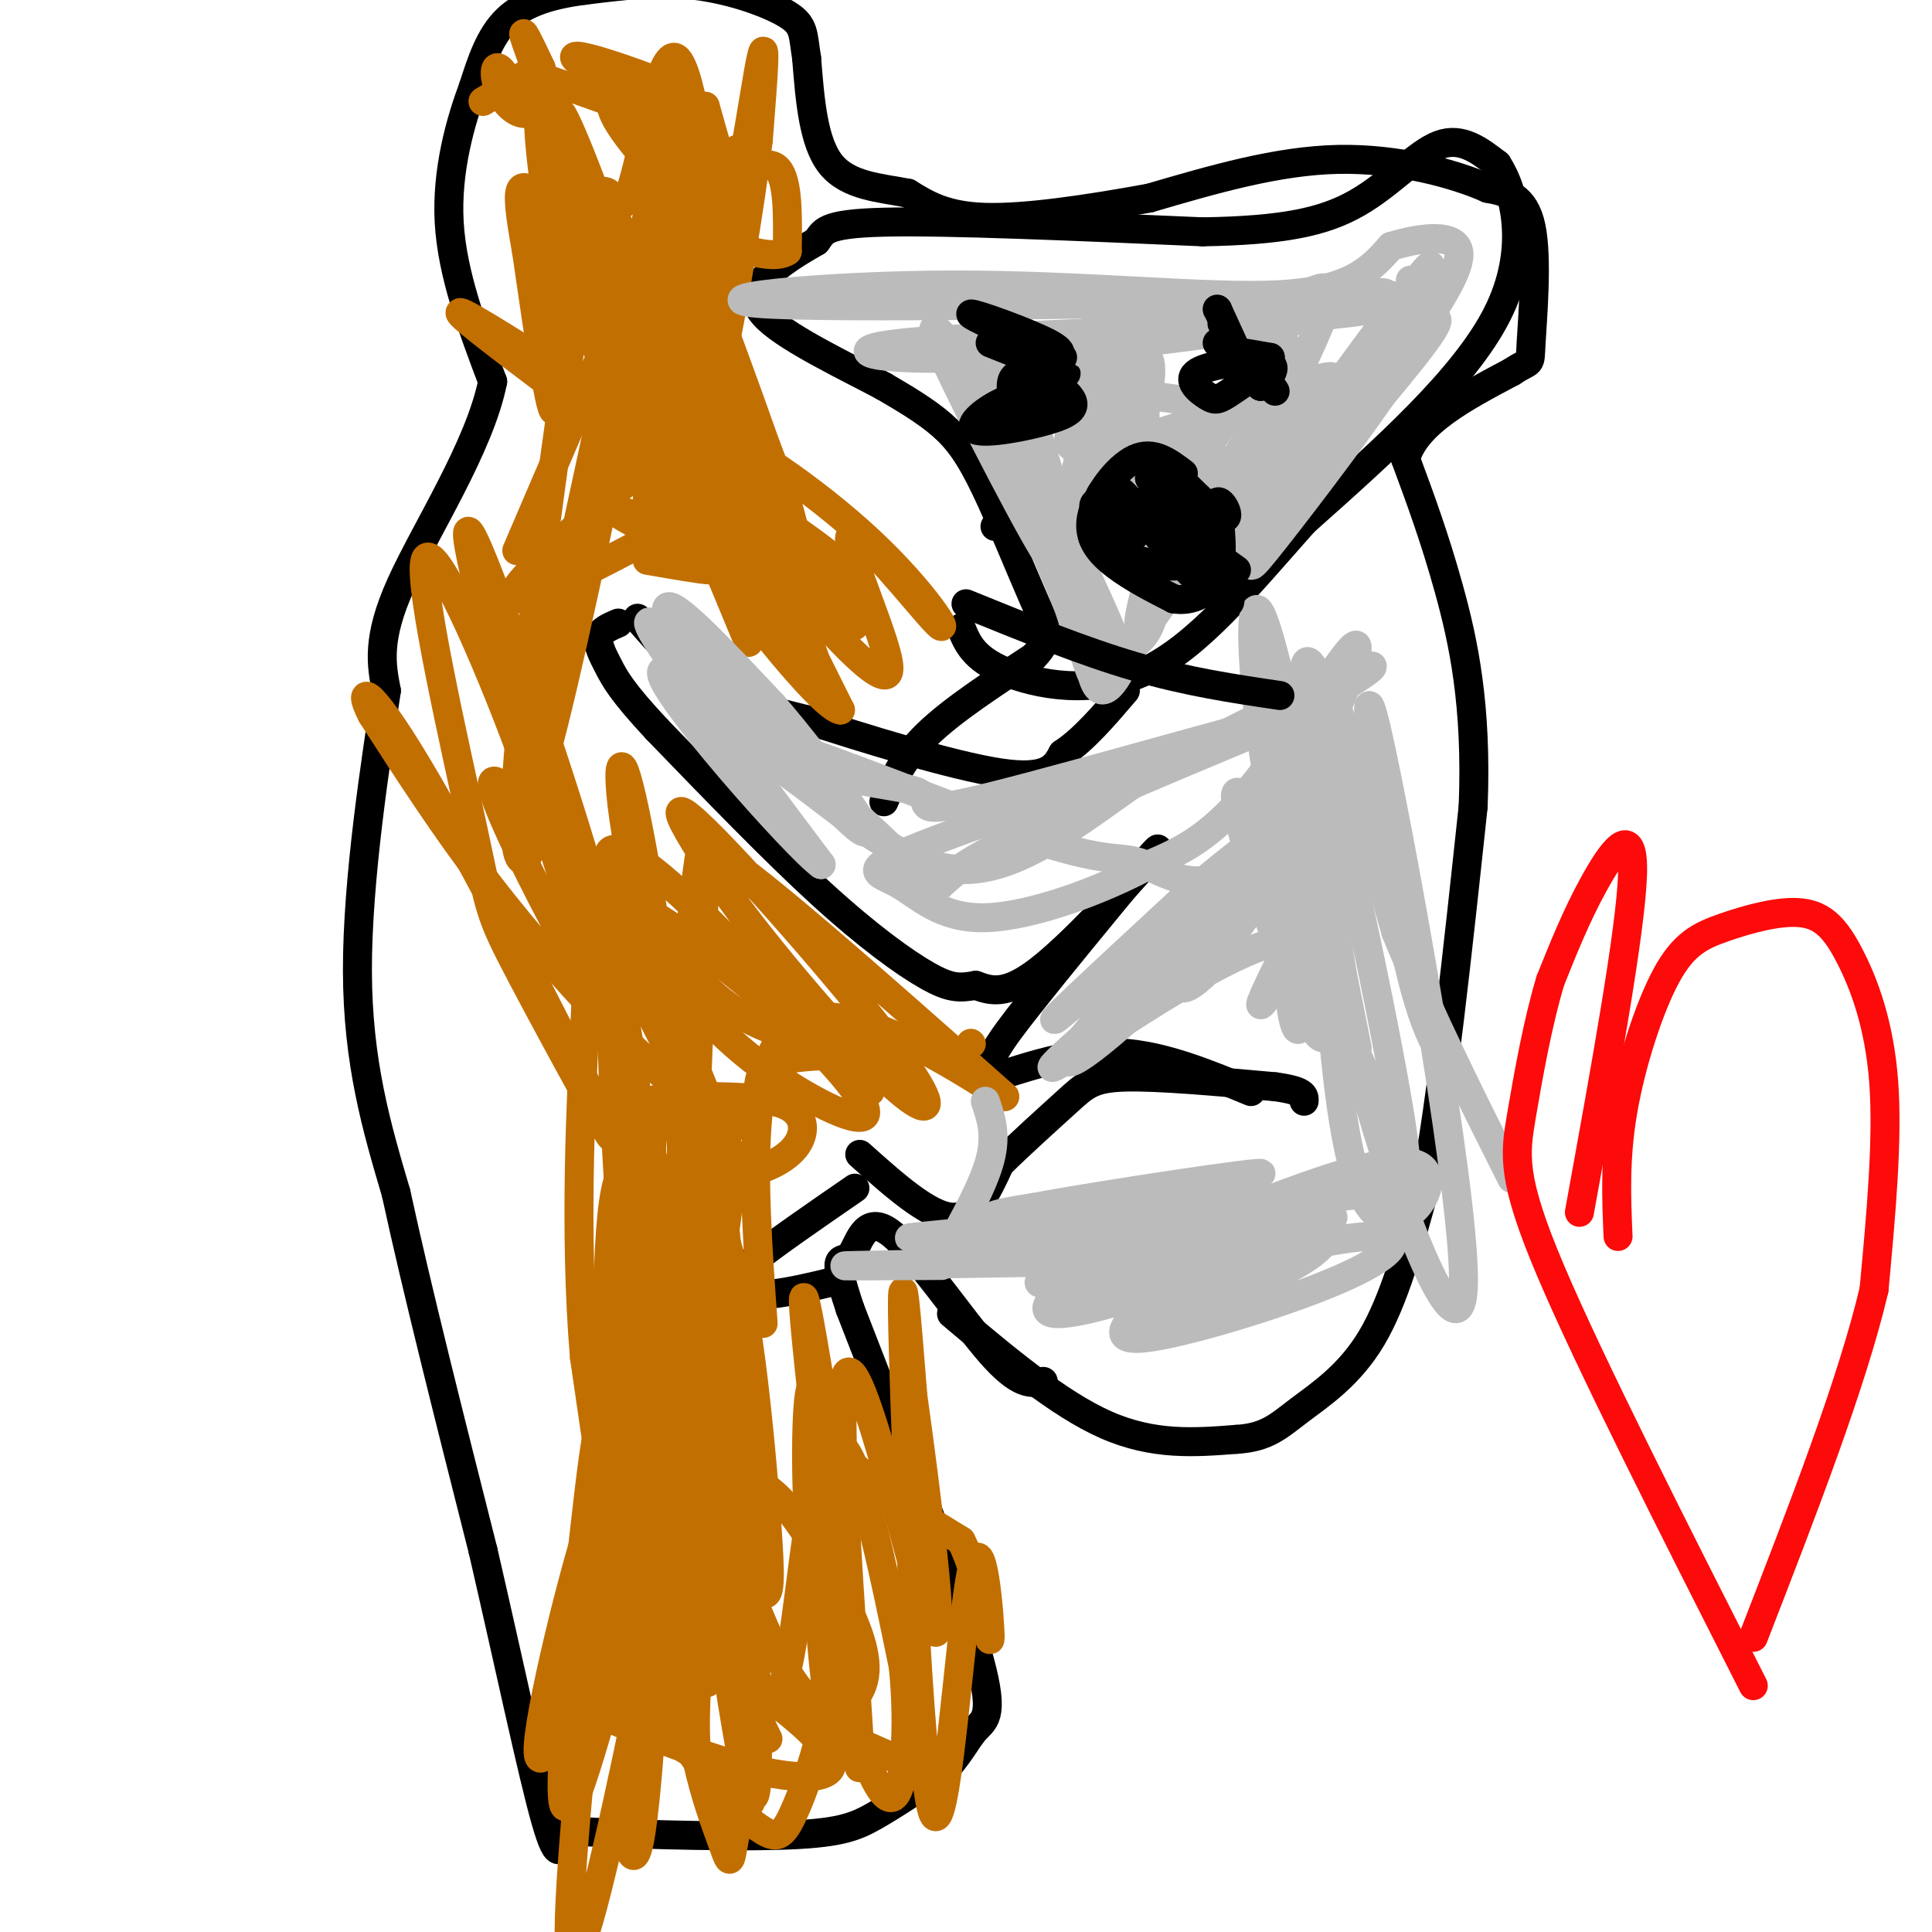 <svg viewBox='0 0 400 400' version='1.1' xmlns='http://www.w3.org/2000/svg' xmlns:xlink='http://www.w3.org/1999/xlink'><g fill='none' stroke='#000000' stroke-width='6' stroke-linecap='round' stroke-linejoin='round'><path d='M197,272c11.083,9.333 22.167,18.667 32,23c9.833,4.333 18.417,3.667 27,3'/><path d='M256,298c6.357,-0.369 8.750,-2.792 13,-6c4.250,-3.208 10.357,-7.202 15,-15c4.643,-7.798 7.821,-19.399 11,-31'/><path d='M295,246c3.500,-18.333 6.750,-48.667 10,-79'/><path d='M305,167c0.844,-21.089 -2.044,-34.311 -5,-45c-2.956,-10.689 -5.978,-18.844 -9,-27'/><path d='M291,95c2.167,-7.500 12.083,-12.750 22,-18'/><path d='M313,77c4.202,-2.810 3.708,-0.833 4,-6c0.292,-5.167 1.369,-17.476 0,-24c-1.369,-6.524 -5.185,-7.262 -9,-8'/><path d='M308,39c-6.556,-2.933 -18.444,-6.267 -31,-6c-12.556,0.267 -25.778,4.133 -39,8'/><path d='M238,41c-12.911,2.356 -25.689,4.244 -34,4c-8.311,-0.244 -12.156,-2.622 -16,-5'/><path d='M188,40c-5.822,-1.133 -12.378,-1.467 -16,-6c-3.622,-4.533 -4.311,-13.267 -5,-22'/><path d='M167,12c-0.821,-5.071 -0.375,-6.750 -4,-9c-3.625,-2.250 -11.321,-5.071 -19,-6c-7.679,-0.929 -15.339,0.036 -23,1'/><path d='M121,-2c-6.822,0.867 -12.378,2.533 -16,6c-3.622,3.467 -5.311,8.733 -7,14'/><path d='M98,18c-2.600,6.933 -5.600,17.267 -5,28c0.600,10.733 4.800,21.867 9,33'/><path d='M102,79c-2.689,13.489 -13.911,30.711 -19,42c-5.089,11.289 -4.044,16.644 -3,22'/><path d='M80,143c-2.156,14.267 -6.044,38.933 -6,58c0.044,19.067 4.022,32.533 8,46'/><path d='M82,247c4.333,20.000 11.167,47.000 18,74'/><path d='M100,321c5.511,23.867 10.289,46.533 13,56c2.711,9.467 3.356,5.733 4,2'/><path d='M117,379c9.548,0.667 31.417,1.333 44,1c12.583,-0.333 15.881,-1.667 20,-4c4.119,-2.333 9.060,-5.667 14,-9'/><path d='M195,367c3.440,-3.250 5.042,-6.875 7,-9c1.958,-2.125 4.274,-2.750 0,-17c-4.274,-14.250 -15.137,-42.125 -26,-70'/><path d='M176,271c-4.207,-12.638 -1.726,-9.233 0,-11c1.726,-1.767 2.695,-8.707 8,-5c5.305,3.707 14.944,18.059 21,25c6.056,6.941 8.528,6.470 11,6'/><path d='M174,265c-6.267,1.511 -12.533,3.022 -16,3c-3.467,-0.022 -4.133,-1.578 -4,-3c0.133,-1.422 1.067,-2.711 2,-4'/><path d='M156,261c3.833,-3.167 12.417,-9.083 21,-15'/><path d='M178,239c7.083,6.333 14.167,12.667 19,13c4.833,0.333 7.417,-5.333 10,-11'/><path d='M207,241c4.369,-4.321 10.292,-9.625 14,-13c3.708,-3.375 5.202,-4.821 12,-5c6.798,-0.179 18.899,0.911 31,2'/><path d='M264,225c6.167,0.833 6.083,1.917 6,3'/><path d='M259,226c-9.083,-3.750 -18.167,-7.500 -27,-8c-8.833,-0.500 -17.417,2.250 -26,5'/><path d='M206,223c-3.467,-1.356 0.867,-7.244 7,-15c6.133,-7.756 14.067,-17.378 22,-27'/><path d='M235,181c5.012,-5.905 6.542,-7.167 2,-2c-4.542,5.167 -15.155,16.762 -22,22c-6.845,5.238 -9.923,4.119 -13,3'/><path d='M202,204c-3.369,0.619 -5.292,0.667 -10,-2c-4.708,-2.667 -12.202,-8.048 -22,-17c-9.798,-8.952 -21.899,-21.476 -34,-34'/><path d='M136,151c-7.357,-7.881 -8.750,-10.583 -10,-13c-1.250,-2.417 -2.357,-4.548 -2,-6c0.357,-1.452 2.179,-2.226 4,-3'/><path d='M132,128c4.583,5.250 9.167,10.500 15,14c5.833,3.500 12.917,5.250 20,7'/><path d='M167,149c11.422,3.711 29.978,9.489 40,11c10.022,1.511 11.511,-1.244 13,-4'/><path d='M220,156c4.333,-2.833 8.667,-7.917 13,-13'/><path d='M183,166c1.917,-4.500 3.833,-9.000 9,-14c5.167,-5.000 13.583,-10.500 22,-16'/><path d='M214,136c3.904,-3.981 2.665,-5.933 0,-12c-2.665,-6.067 -6.756,-16.249 -10,-23c-3.244,-6.751 -5.641,-10.072 -9,-13c-3.359,-2.928 -7.679,-5.464 -12,-8'/><path d='M183,80c-7.238,-3.881 -19.333,-9.583 -24,-14c-4.667,-4.417 -1.905,-7.548 1,-10c2.905,-2.452 5.952,-4.226 9,-6'/><path d='M169,50c1.578,-1.911 1.022,-3.689 14,-4c12.978,-0.311 39.489,0.844 66,2'/><path d='M249,48c16.583,-0.286 25.042,-2.000 32,-6c6.958,-4.000 12.417,-10.286 17,-12c4.583,-1.714 8.292,1.143 12,4'/><path d='M310,34c3.644,5.600 6.756,17.600 0,31c-6.756,13.400 -23.378,28.200 -40,43'/><path d='M270,108c-12.036,13.560 -22.125,25.958 -33,31c-10.875,5.042 -22.536,2.726 -29,0c-6.464,-2.726 -7.732,-5.863 -9,-9'/><path d='M206,109c0.000,0.000 45.000,2.000 45,2'/><path d='M262,82c0.000,0.000 0.100,0.100 0.1,0.1'/><path d='M202,79c0.000,0.000 0.100,0.100 0.1,0.1'/></g>
<g fill='none' stroke='#C26F01' stroke-width='6' stroke-linecap='round' stroke-linejoin='round'><path d='M159,360c-4.349,-8.810 -8.698,-17.619 -13,-32c-4.302,-14.381 -8.557,-34.333 -11,-55c-2.443,-20.667 -3.073,-42.051 0,-45c3.073,-2.949 9.848,12.535 14,25c4.152,12.465 5.682,21.912 7,33c1.318,11.088 2.426,23.817 3,33c0.574,9.183 0.616,14.818 -3,8c-3.616,-6.818 -10.890,-26.091 -15,-40c-4.110,-13.909 -5.055,-22.455 -6,-31'/><path d='M135,256c-1.750,-13.015 -3.124,-30.054 -1,-7c2.124,23.054 7.746,86.199 8,105c0.254,18.801 -4.860,-6.744 -9,-47c-4.140,-40.256 -7.307,-95.223 -6,-102c1.307,-6.777 7.088,34.635 10,64c2.912,29.365 2.956,46.682 3,64'/><path d='M140,333c0.570,15.239 0.495,21.336 -2,19c-2.495,-2.336 -7.412,-13.104 -10,-35c-2.588,-21.896 -2.848,-54.921 -1,-68c1.848,-13.079 5.805,-6.214 8,22c2.195,28.214 2.627,77.775 0,83c-2.627,5.225 -8.314,-33.888 -14,-73'/><path d='M121,281c-2.185,-25.816 -0.648,-53.857 0,-67c0.648,-13.143 0.408,-11.389 1,-11c0.592,0.389 2.017,-0.587 4,-1c1.983,-0.413 4.526,-0.265 9,6c4.474,6.265 10.880,18.645 14,38c3.120,19.355 2.955,45.683 1,67c-1.955,21.317 -5.699,37.621 -8,41c-2.301,3.379 -3.158,-6.167 -4,-14c-0.842,-7.833 -1.669,-13.952 0,-28c1.669,-14.048 5.835,-36.024 10,-58'/><path d='M148,254c3.085,-13.580 5.796,-18.531 -2,26c-7.796,44.531 -26.100,138.544 -28,124c-1.900,-14.544 12.604,-137.647 18,-156c5.396,-18.353 1.685,68.042 -1,107c-2.685,38.958 -4.342,30.479 -6,22'/><path d='M129,377c3.716,-28.220 16.007,-109.769 14,-109c-2.007,0.769 -18.311,83.855 -24,102c-5.689,18.145 -0.762,-28.652 2,-53c2.762,-24.348 3.359,-26.248 6,-24c2.641,2.248 7.326,8.642 8,17c0.674,8.358 -2.663,18.679 -6,29'/><path d='M129,339c-4.490,17.105 -12.716,45.369 -10,29c2.716,-16.369 16.374,-77.370 22,-98c5.626,-20.630 3.221,-0.887 2,10c-1.221,10.887 -1.258,12.920 -8,31c-6.742,18.080 -20.189,52.207 -23,53c-2.811,0.793 5.012,-31.748 9,-45c3.988,-13.252 4.139,-7.215 5,-3c0.861,4.215 2.430,6.607 4,9'/><path d='M130,325c0.359,10.797 -0.745,33.288 0,22c0.745,-11.288 3.337,-56.355 7,-63c3.663,-6.645 8.396,25.134 13,45c4.604,19.866 9.079,27.820 12,20c2.921,-7.820 4.286,-31.413 7,-41c2.714,-9.587 6.775,-5.168 12,-1c5.225,4.168 11.612,8.084 18,12'/><path d='M199,319c4.284,8.390 5.993,23.364 6,20c0.007,-3.364 -1.689,-25.067 -4,-13c-2.311,12.067 -5.238,57.903 -8,49c-2.762,-8.903 -5.361,-72.544 -6,-96c-0.639,-23.456 0.680,-6.728 2,10'/><path d='M189,289c2.408,17.285 7.427,55.496 4,48c-3.427,-7.496 -15.300,-60.700 -18,-52c-2.700,8.700 3.773,79.304 3,81c-0.773,1.696 -8.792,-65.515 -11,-88c-2.208,-22.485 1.396,-0.242 5,22'/><path d='M172,300c2.159,16.369 5.055,46.293 4,53c-1.055,6.707 -6.063,-9.803 -8,-30c-1.937,-20.197 -0.804,-44.079 1,-33c1.804,11.079 4.279,57.121 4,67c-0.279,9.879 -3.312,-16.403 -4,-33c-0.688,-16.597 0.969,-23.507 3,-25c2.031,-1.493 4.438,2.431 7,11c2.562,8.569 5.281,21.785 8,35'/><path d='M187,345c1.261,12.227 0.413,25.296 -2,27c-2.413,1.704 -6.392,-7.957 -10,-21c-3.608,-13.043 -6.844,-29.468 -7,-34c-0.156,-4.532 2.768,2.829 4,11c1.232,8.171 0.772,17.152 -1,26c-1.772,8.848 -4.855,17.562 -7,22c-2.145,4.438 -3.353,4.601 -6,3c-2.647,-1.601 -6.734,-4.965 -12,-12c-5.266,-7.035 -11.710,-17.741 -16,-27c-4.290,-9.259 -6.424,-17.070 -2,-17c4.424,0.070 15.407,8.020 21,15c5.593,6.980 5.797,12.990 6,19'/><path d='M155,357c0.281,8.039 -2.016,18.638 -3,24c-0.984,5.362 -0.656,5.488 -3,-1c-2.344,-6.488 -7.360,-19.591 -8,-45c-0.640,-25.409 3.096,-63.123 6,-73c2.904,-9.877 4.974,8.085 7,38c2.026,29.915 4.007,71.785 2,72c-2.007,0.215 -8.002,-41.224 -11,-71c-2.998,-29.776 -2.999,-47.888 -3,-66'/><path d='M142,235c1.013,-5.938 5.047,12.215 7,27c1.953,14.785 1.826,26.200 1,45c-0.826,18.800 -2.352,44.985 -4,41c-1.648,-3.985 -3.417,-38.140 -3,-77c0.417,-38.860 3.019,-82.426 3,-94c-0.019,-11.574 -2.659,8.846 -4,27c-1.341,18.154 -1.383,34.044 0,52c1.383,17.956 4.192,37.978 7,58'/><path d='M149,314c-0.285,-7.368 -4.498,-54.789 -9,-91c-4.502,-36.211 -9.295,-61.211 -11,-64c-1.705,-2.789 -0.323,16.634 7,40c7.323,23.366 20.587,50.675 18,47c-2.587,-3.675 -21.025,-38.336 -32,-62c-10.975,-23.664 -14.488,-36.332 -18,-49'/><path d='M104,135c3.427,10.617 20.996,61.660 25,76c4.004,14.340 -5.556,-8.022 -15,-37c-9.444,-28.978 -18.774,-64.571 -17,-64c1.774,0.571 14.650,37.306 22,61c7.350,23.694 9.175,34.347 11,45'/><path d='M130,216c-6.032,-6.651 -26.612,-45.779 -28,-53c-1.388,-7.221 16.415,17.466 27,34c10.585,16.534 13.951,24.916 13,27c-0.951,2.084 -6.217,-2.131 -14,-10c-7.783,-7.869 -18.081,-19.391 -27,-31c-8.919,-11.609 -16.460,-23.304 -24,-35'/><path d='M77,148c-3.506,-6.790 -0.272,-6.264 12,15c12.272,21.264 33.581,63.267 37,71c3.419,7.733 -11.054,-18.804 -18,-32c-6.946,-13.196 -6.367,-13.053 -10,-30c-3.633,-16.947 -11.478,-50.986 -10,-56c1.478,-5.014 12.279,18.996 20,40c7.721,21.004 12.360,39.002 17,57'/><path d='M125,213c0.428,2.919 -7.001,-18.285 -10,-43c-2.999,-24.715 -1.569,-52.943 -1,-54c0.569,-1.057 0.276,25.057 -1,41c-1.276,15.943 -3.536,21.715 -5,21c-1.464,-0.715 -2.133,-7.919 0,-29c2.133,-21.081 7.066,-56.041 12,-91'/><path d='M120,58c3.232,-17.931 5.311,-17.258 7,-14c1.689,3.258 2.986,9.099 4,13c1.014,3.901 1.744,5.860 -2,26c-3.744,20.140 -11.962,58.460 -16,73c-4.038,14.540 -3.895,5.299 2,-25c5.895,-30.299 17.541,-81.657 22,-98c4.459,-16.343 1.729,2.328 -1,21'/><path d='M136,54c-0.707,19.089 -1.973,56.313 -2,48c-0.027,-8.313 1.185,-62.161 2,-68c0.815,-5.839 1.233,36.332 0,48c-1.233,11.668 -4.116,-7.166 -7,-26'/><path d='M129,56c-5.176,-15.068 -14.616,-39.736 -13,-31c1.616,8.736 14.289,50.878 17,63c2.711,12.122 -4.539,-5.775 -9,-22c-4.461,-16.225 -6.132,-30.779 -6,-33c0.132,-2.221 2.066,7.889 4,18'/><path d='M122,51c2.413,9.406 6.445,23.921 5,25c-1.445,1.079 -8.367,-11.278 -12,-26c-3.633,-14.722 -3.978,-31.810 -3,-22c0.978,9.810 3.279,46.517 3,55c-0.279,8.483 -3.140,-11.259 -6,-31'/><path d='M109,52c-1.416,-7.906 -1.957,-12.171 -1,-13c0.957,-0.829 3.411,1.777 5,1c1.589,-0.777 2.311,-4.936 3,-6c0.689,-1.064 1.344,0.968 2,3'/><path d='M118,37c4.794,11.344 15.780,38.206 19,40c3.220,1.794 -1.325,-21.478 -2,-31c-0.675,-9.522 2.522,-5.292 4,5c1.478,10.292 1.239,26.646 1,43'/><path d='M140,94c-0.500,0.333 -2.250,-20.333 -4,-41'/><path d='M155,133c0.000,0.000 -17.000,-41.000 -17,-41'/><path d='M138,92c2.904,4.282 18.665,35.488 19,32c0.335,-3.488 -14.756,-41.670 -13,-44c1.756,-2.330 20.359,31.191 24,39c3.641,7.809 -7.679,-10.096 -19,-28'/><path d='M149,91c2.885,-1.038 19.596,10.367 31,21c11.404,10.633 17.501,20.496 14,17c-3.501,-3.496 -16.598,-20.349 -18,-18c-1.402,2.349 8.892,23.902 8,28c-0.892,4.098 -12.969,-9.258 -21,-19c-8.031,-9.742 -12.015,-15.871 -16,-22'/><path d='M147,98c-2.064,-3.915 0.775,-2.703 8,10c7.225,12.703 18.837,36.898 12,29c-6.837,-7.898 -32.121,-47.890 -33,-50c-0.879,-2.110 22.648,33.663 28,44c5.352,10.337 -7.471,-4.761 -16,-19c-8.529,-14.239 -12.765,-27.620 -17,-41'/><path d='M129,71c-1.167,-5.401 4.417,1.597 9,8c4.583,6.403 8.165,12.212 12,21c3.835,8.788 7.923,20.554 7,22c-0.923,1.446 -6.858,-7.427 -11,-19c-4.142,-11.573 -6.492,-25.844 -9,-42c-2.508,-16.156 -5.175,-34.196 1,-22c6.175,12.196 21.193,54.627 26,69c4.807,14.373 -0.596,0.686 -6,-13'/><path d='M158,95c-8.864,-20.933 -28.026,-66.766 -24,-59c4.026,7.766 31.238,69.129 30,73c-1.238,3.871 -30.925,-49.751 -34,-53c-3.075,-3.249 20.463,43.876 44,91'/><path d='M174,147c-5.352,-0.534 -40.734,-47.370 -39,-53c1.734,-5.630 40.582,29.946 42,35c1.418,5.054 -34.595,-20.413 -41,-26c-6.405,-5.587 16.797,8.707 40,23'/><path d='M176,126c-10.418,-8.203 -56.463,-40.209 -55,-40c1.463,0.209 50.433,32.633 54,39c3.567,6.367 -38.271,-13.324 -46,-18c-7.729,-4.676 18.649,5.664 25,6c6.351,0.336 -7.324,-9.332 -21,-19'/><path d='M133,94c-16.462,-12.683 -47.118,-34.890 -35,-28c12.118,6.890 67.011,42.878 75,50c7.989,7.122 -30.926,-14.621 -38,-18c-7.074,-3.379 17.693,11.606 27,18c9.307,6.394 3.153,4.197 -3,2'/><path d='M159,118c-7.000,-0.356 -23.000,-2.244 -26,-5c-3.000,-2.756 7.000,-6.378 17,-10'/><path d='M150,103c-8.422,4.622 -37.978,21.178 -43,21c-5.022,-0.178 14.489,-17.089 34,-34'/><path d='M107,114c14.951,-34.893 29.901,-69.786 35,-77c5.099,-7.214 0.346,13.252 0,18c-0.346,4.748 3.715,-6.222 8,-13c4.285,-6.778 8.796,-9.365 11,-7c2.204,2.365 2.102,9.683 2,17'/><path d='M163,52c-3.154,2.177 -12.038,-0.879 -19,-5c-6.962,-4.121 -12.001,-9.306 -9,-11c3.001,-1.694 14.041,0.103 17,3c2.959,2.897 -2.165,6.895 -5,8c-2.835,1.105 -3.381,-0.684 -3,-1c0.381,-0.316 1.691,0.842 3,2'/><path d='M147,48c-0.644,-9.399 -3.753,-33.897 -7,-36c-3.247,-2.103 -6.633,18.188 -9,26c-2.367,7.812 -3.717,3.146 -5,2c-1.283,-1.146 -2.499,1.230 -6,-5c-3.501,-6.230 -9.286,-21.066 -11,-26c-1.714,-4.934 0.643,0.033 3,5'/><path d='M112,14c0.343,2.876 -0.300,7.565 -2,9c-1.700,1.435 -4.458,-0.383 -6,-3c-1.542,-2.617 -1.869,-6.033 -1,-6c0.869,0.033 2.935,3.517 5,7'/><path d='M143,-5c0.000,0.000 0.100,0.100 0.1,0.1'/><path d='M100,21c3.289,-1.978 6.578,-3.956 8,-5c1.422,-1.044 0.978,-1.156 7,1c6.022,2.156 18.511,6.578 31,11'/><path d='M146,28c-2.923,-2.400 -25.732,-13.901 -27,-16c-1.268,-2.099 19.005,5.204 22,7c2.995,1.796 -11.287,-1.915 -14,1c-2.713,2.915 6.144,12.458 15,22'/><path d='M142,42c-0.464,-4.632 -9.124,-27.211 -10,-21c-0.876,6.211 6.033,41.211 12,41c5.967,-0.211 10.990,-35.632 13,-47c2.010,-11.368 1.005,1.316 0,14'/><path d='M157,29c-1.612,12.828 -5.642,37.897 -8,47c-2.358,9.103 -3.043,2.240 -2,-10c1.043,-12.240 3.816,-29.858 5,-34c1.184,-4.142 0.780,5.193 1,11c0.220,5.807 1.063,8.088 0,4c-1.063,-4.088 -4.031,-14.544 -7,-25'/><path d='M146,22c-2.167,8.000 -4.083,40.500 -6,73'/><path d='M177,122c0.133,-1.422 0.267,-2.844 -7,-4c-7.267,-1.156 -21.933,-2.044 -27,-2c-5.067,0.044 -0.533,1.022 4,2'/><path d='M147,118c-1.500,0.000 -7.250,-1.000 -13,-2'/><path d='M146,227c6.727,0.116 13.455,0.232 17,2c3.545,1.768 3.909,5.186 2,8c-1.909,2.814 -6.089,5.022 -11,6c-4.911,0.978 -10.553,0.725 -14,0c-3.447,-0.725 -4.699,-1.921 -5,-4c-0.301,-2.079 0.350,-5.039 1,-8'/><path d='M136,231c1.403,-2.325 4.410,-4.138 8,-3c3.590,1.138 7.764,5.228 10,5c2.236,-0.228 2.533,-4.774 3,-8c0.467,-3.226 1.105,-5.133 8,-6c6.895,-0.867 20.049,-0.695 19,-1c-1.049,-0.305 -16.300,-1.087 -27,-6c-10.700,-4.913 -16.850,-13.956 -23,-23'/><path d='M134,189c1.486,-0.169 16.702,10.908 28,21c11.298,10.092 18.678,19.198 17,21c-1.678,1.802 -12.413,-3.701 -21,-10c-8.587,-6.299 -15.025,-13.395 -21,-22c-5.975,-8.605 -11.488,-18.719 -11,-22c0.488,-3.281 6.978,0.270 19,12c12.022,11.730 29.578,31.637 34,36c4.422,4.363 -4.289,-6.819 -13,-18'/><path d='M166,207c-9.651,-13.661 -27.279,-38.814 -25,-39c2.279,-0.186 24.464,24.594 37,40c12.536,15.406 15.422,21.439 13,21c-2.422,-0.439 -10.152,-7.349 -22,-21c-11.848,-13.651 -27.814,-34.043 -22,-32c5.814,2.043 33.407,26.522 61,51'/><path d='M208,227c0.778,1.578 -27.778,-19.978 -41,-16c-13.222,3.978 -11.111,33.489 -9,63'/><path d='M201,216c0.000,0.000 0.100,0.100 0.1,0.1'/><path d='M192,367c-21.143,-9.300 -42.287,-18.600 -50,-23c-7.713,-4.400 -1.996,-3.901 7,1c8.996,4.901 21.273,14.203 23,19c1.727,4.797 -7.094,5.090 -21,1c-13.906,-4.090 -32.898,-12.563 -35,-14c-2.102,-1.437 12.685,4.161 22,9c9.315,4.839 13.157,8.920 17,13'/><path d='M155,373c1.635,1.139 -2.778,-2.513 -6,-4c-3.222,-1.487 -5.254,-0.810 -5,-14c0.254,-13.190 2.794,-40.248 4,-51c1.206,-10.752 1.077,-5.198 3,-2c1.923,3.198 5.898,4.041 10,8c4.102,3.959 8.330,11.034 12,18c3.670,6.966 6.782,13.822 6,19c-0.782,5.178 -5.457,8.676 -10,6c-4.543,-2.676 -8.954,-11.528 -12,-19c-3.046,-7.472 -4.727,-13.563 -5,-17c-0.273,-3.437 0.864,-4.218 2,-5'/></g>
<g fill='none' stroke='#BBBBBB' stroke-width='6' stroke-linecap='round' stroke-linejoin='round'><path d='M277,145c-2.911,32.786 -5.821,65.571 -8,68c-2.179,2.429 -3.625,-25.500 -5,-43c-1.375,-17.500 -2.679,-24.571 0,-15c2.679,9.571 9.339,35.786 16,62'/><path d='M280,217c4.118,12.884 6.413,14.093 3,6c-3.413,-8.093 -12.534,-25.486 -18,-49c-5.466,-23.514 -7.276,-53.147 -4,-47c3.276,6.147 11.638,48.073 20,90'/><path d='M259,167c-2.607,-3.440 -5.214,-6.881 -1,8c4.214,14.881 15.250,48.083 17,38c1.750,-10.083 -5.786,-63.452 -5,-74c0.786,-10.548 9.893,21.726 19,54'/><path d='M289,193c7.167,17.500 15.583,34.250 24,51'/><path d='M301,222c-3.383,-4.351 -6.766,-8.702 -11,-30c-4.234,-21.298 -9.321,-59.544 -5,-41c4.321,18.544 18.048,93.877 18,114c-0.048,20.123 -13.871,-14.965 -21,-42c-7.129,-27.035 -7.565,-46.018 -8,-65'/><path d='M274,158c2.517,6.037 12.809,53.628 16,74c3.191,20.372 -0.718,13.523 -14,16c-13.282,2.477 -35.938,14.279 -42,17c-6.062,2.721 4.469,-3.640 15,-10'/><path d='M249,255c7.851,-2.221 19.979,-2.773 24,-1c4.021,1.773 -0.063,5.872 -9,10c-8.937,4.128 -22.725,8.284 -26,8c-3.275,-0.284 3.963,-5.007 15,-9c11.037,-3.993 25.872,-7.255 32,-7c6.128,0.255 3.550,4.027 -8,9c-11.550,4.973 -32.071,11.147 -40,12c-7.929,0.853 -3.265,-3.613 0,-7c3.265,-3.387 5.133,-5.693 7,-8'/><path d='M244,262c10.137,-4.297 31.978,-11.040 32,-10c0.022,1.040 -21.777,9.864 -37,15c-15.223,5.136 -23.871,6.583 -22,3c1.871,-3.583 14.262,-12.195 22,-16c7.738,-3.805 10.822,-2.804 15,-2c4.178,0.804 9.450,1.411 9,3c-0.450,1.589 -6.621,4.158 -19,4c-12.379,-0.158 -30.965,-3.045 -37,-5c-6.035,-1.955 0.483,-2.977 7,-4'/><path d='M214,250c14.951,-2.802 48.827,-7.807 47,-7c-1.827,0.807 -39.357,7.426 -44,9c-4.643,1.574 23.601,-1.898 37,-3c13.399,-1.102 11.954,0.165 -4,2c-15.954,1.835 -46.415,4.239 -57,5c-10.585,0.761 -1.292,-0.119 8,-1'/><path d='M201,255c12.510,-1.069 39.786,-3.242 48,-2c8.214,1.242 -2.633,5.900 -14,9c-11.367,3.100 -23.253,4.642 -19,3c4.253,-1.642 24.644,-6.469 25,-8c0.356,-1.531 -19.322,0.235 -39,2'/><path d='M202,259c4.113,1.407 33.896,3.923 38,6c4.104,2.077 -17.472,3.713 -18,4c-0.528,0.287 19.992,-0.775 24,-1c4.008,-0.225 -8.496,0.388 -21,1'/><path d='M225,269c-1.833,-0.667 4.083,-2.833 10,-5'/><path d='M204,228c1.167,3.417 2.333,6.833 1,12c-1.333,5.167 -5.167,12.083 -9,19'/><path d='M238,261c-26.917,0.417 -53.833,0.833 -61,1c-7.167,0.167 5.417,0.083 18,0'/><path d='M232,261c26.644,-11.222 53.289,-22.444 61,-20c7.711,2.444 -3.511,18.556 -10,8c-6.489,-10.556 -8.244,-47.778 -10,-85'/><path d='M273,164c-2.621,-17.412 -4.173,-18.441 -2,-4c2.173,14.441 8.070,44.352 8,53c-0.070,8.648 -6.107,-3.967 -10,-14c-3.893,-10.033 -5.641,-17.483 -7,-23c-1.359,-5.517 -2.327,-9.101 0,-8c2.327,1.101 7.951,6.886 11,14c3.049,7.114 3.525,15.557 4,24'/><path d='M277,206c0.952,-0.786 1.333,-14.750 -13,-11c-14.333,3.750 -43.381,25.214 -46,26c-2.619,0.786 21.190,-19.107 45,-39'/><path d='M263,182c0.269,0.811 -21.558,22.339 -33,32c-11.442,9.661 -12.500,7.456 1,-7c13.500,-14.456 41.558,-41.161 38,-39c-3.558,2.161 -38.731,33.189 -48,41c-9.269,7.811 7.365,-7.594 24,-23'/><path d='M245,186c13.518,-11.494 35.314,-28.730 36,-20c0.686,8.730 -19.738,43.427 -20,42c-0.262,-1.427 19.640,-38.979 21,-46c1.360,-7.021 -15.820,16.490 -33,40'/><path d='M249,202c-6.443,5.947 -6.050,0.815 1,-8c7.050,-8.815 20.756,-21.311 26,-30c5.244,-8.689 2.027,-13.570 1,-17c-1.027,-3.430 0.135,-5.409 -6,-3c-6.135,2.409 -19.568,9.204 -33,16'/><path d='M238,160c-11.797,7.786 -24.791,19.252 -37,20c-12.209,0.748 -23.633,-9.222 -34,-17c-10.367,-7.778 -19.676,-13.365 -11,-11c8.676,2.365 35.338,12.683 62,23'/><path d='M218,175c12.911,3.859 14.189,2.006 19,4c4.811,1.994 13.156,7.833 23,-3c9.844,-10.833 21.189,-38.340 21,-42c-0.189,-3.660 -11.911,16.526 -21,28c-9.089,11.474 -15.544,14.237 -22,17'/><path d='M238,179c-10.182,5.504 -24.636,10.764 -34,11c-9.364,0.236 -13.636,-4.552 -18,-7c-4.364,-2.448 -8.818,-2.557 5,-8c13.818,-5.443 45.909,-16.222 78,-27'/><path d='M269,148c-1.914,-0.291 -45.698,12.480 -64,17c-18.302,4.520 -11.122,0.789 -15,-1c-3.878,-1.789 -18.813,-1.635 -31,-10c-12.187,-8.365 -21.625,-25.247 -21,-28c0.625,-2.753 11.312,8.624 22,20'/><path d='M160,146c10.167,11.845 24.583,31.458 17,25c-7.583,-6.458 -37.167,-38.988 -42,-42c-4.833,-3.012 15.083,23.494 35,50'/><path d='M170,179c-4.856,-3.349 -34.498,-36.722 -33,-40c1.498,-3.278 34.134,23.541 47,36c12.866,12.459 5.962,10.560 16,4c10.038,-6.560 37.019,-17.780 64,-29'/><path d='M264,150c17.321,-8.905 28.625,-16.667 12,-9c-16.625,7.667 -61.179,30.762 -67,34c-5.821,3.238 27.089,-13.381 60,-30'/><path d='M292,58c0.489,2.733 0.978,5.467 -15,7c-15.978,1.533 -48.422,1.867 -50,1c-1.578,-0.867 27.711,-2.933 57,-5'/><path d='M284,61c9.610,-0.165 5.134,1.922 -13,5c-18.134,3.078 -49.925,7.145 -70,8c-20.075,0.855 -28.432,-1.503 -14,-3c14.432,-1.497 51.655,-2.134 73,-4c21.345,-1.866 26.813,-4.962 27,-6c0.187,-1.038 -4.906,-0.019 -10,1'/><path d='M277,62c-29.276,0.687 -97.466,1.906 -117,1c-19.534,-0.906 9.587,-3.936 37,-4c27.413,-0.064 53.118,2.839 68,2c14.882,-0.839 18.941,-5.419 23,-10'/><path d='M288,51c7.089,-2.133 13.311,-2.467 14,1c0.689,3.467 -4.156,10.733 -9,18'/><path d='M293,70c-12.455,15.933 -39.091,46.766 -37,41c2.091,-5.766 32.909,-48.129 39,-55c6.091,-6.871 -12.545,21.751 -25,38c-12.455,16.249 -18.727,20.124 -25,24'/><path d='M245,118c-6.520,6.642 -10.320,11.248 -3,-1c7.320,-12.248 25.759,-41.349 26,-40c0.241,1.349 -17.717,33.149 -26,46c-8.283,12.851 -6.890,6.754 -4,-4c2.890,-10.754 7.278,-26.165 10,-29c2.722,-2.835 3.778,6.904 3,13c-0.778,6.096 -3.389,8.548 -6,11'/><path d='M245,114c-3.528,0.530 -9.347,-3.645 -7,-11c2.347,-7.355 12.861,-17.891 20,-25c7.139,-7.109 10.903,-10.792 5,-3c-5.903,7.792 -21.474,27.059 -15,25c6.474,-2.059 34.993,-25.446 45,-32c10.007,-6.554 1.504,3.723 -7,14'/><path d='M286,82c-6.461,9.421 -19.115,25.972 -24,32c-4.885,6.028 -2.001,1.531 -3,0c-0.999,-1.531 -5.881,-0.098 -2,-11c3.881,-10.902 16.525,-34.139 18,-41c1.475,-6.861 -8.218,2.653 -21,6c-12.782,3.347 -28.652,0.528 -36,2c-7.348,1.472 -6.174,7.236 -5,13'/><path d='M213,83c3.813,16.059 15.847,49.707 13,42c-2.847,-7.707 -20.574,-56.767 -22,-58c-1.426,-1.233 13.450,45.362 19,63c5.550,17.638 1.775,6.319 -2,-5'/><path d='M221,125c-7.305,-17.290 -24.566,-58.016 -21,-54c3.566,4.016 27.960,52.774 31,62c3.040,9.226 -15.274,-21.078 -24,-37c-8.726,-15.922 -7.863,-17.461 -7,-19'/><path d='M200,77c4.167,8.238 18.083,38.333 17,38c-1.083,-0.333 -17.167,-31.095 -22,-42c-4.833,-10.905 1.583,-1.952 8,7'/><path d='M238,103c0.907,8.857 1.814,17.715 1,23c-0.814,5.285 -3.350,6.999 -5,8c-1.650,1.001 -2.413,1.289 -4,0c-1.587,-1.289 -3.997,-4.155 -6,-8c-2.003,-3.845 -3.599,-8.670 -3,-17c0.599,-8.330 3.392,-20.166 7,-28c3.608,-7.834 8.031,-11.667 9,-10c0.969,1.667 -1.515,8.833 -4,16'/><path d='M233,87c-0.466,0.530 0.368,-6.144 2,-10c1.632,-3.856 4.061,-4.896 3,3c-1.061,7.896 -5.614,24.726 -8,27c-2.386,2.274 -2.607,-10.007 -2,-19c0.607,-8.993 2.041,-14.697 4,-15c1.959,-0.303 4.443,4.795 5,12c0.557,7.205 -0.811,16.517 -2,21c-1.189,4.483 -2.197,4.138 -4,2c-1.803,-2.138 -4.402,-6.069 -7,-10'/><path d='M224,98c-1.592,-5.375 -2.072,-13.812 1,-12c3.072,1.812 9.696,13.873 13,22c3.304,8.127 3.289,12.322 1,9c-2.289,-3.322 -6.850,-14.159 -8,-19c-1.150,-4.841 1.112,-3.687 3,0c1.888,3.687 3.403,9.906 4,15c0.597,5.094 0.276,9.064 -2,16c-2.276,6.936 -6.507,16.839 -9,13c-2.493,-3.839 -3.246,-21.419 -4,-39'/><path d='M223,103c0.137,-10.260 2.481,-16.409 1,-16c-1.481,0.409 -6.785,7.376 3,6c9.785,-1.376 34.659,-11.093 44,-14c9.341,-2.907 3.149,0.997 0,3c-3.149,2.003 -3.257,2.104 -8,2c-4.743,-0.104 -14.123,-0.413 -24,-2c-9.877,-1.587 -20.251,-4.454 -24,-6c-3.749,-1.546 -0.875,-1.773 2,-2'/><path d='M217,74c5.905,0.095 19.667,1.333 21,3c1.333,1.667 -9.762,3.762 -15,4c-5.238,0.238 -4.619,-1.381 -4,-3'/></g>
<g fill='none' stroke='#000000' stroke-width='6' stroke-linecap='round' stroke-linejoin='round'><path d='M252,71c0.000,0.000 0.100,0.100 0.1,0.1'/><path d='M253,67c0.000,0.000 0.100,0.100 0.1,0.1'/><path d='M252,64c0.000,0.000 0.100,0.100 0.1,0.1'/><path d='M252.1,64.1c1.000,2.167 3.450,7.533 5.9,12.9'/><path d='M205,71c6.500,2.583 13.000,5.167 15,6c2.000,0.833 -0.500,-0.083 -3,-1'/><path d='M217,76c-0.667,-0.333 -0.833,-0.667 -1,-1'/><path d='M254,71c2.083,3.333 4.167,6.667 4,7c-0.167,0.333 -2.583,-2.333 -5,-5'/><path d='M253,73c0.833,-0.667 5.417,0.167 10,1'/><path d='M263,74c-0.055,1.611 -5.191,5.139 -8,7c-2.809,1.861 -3.289,2.056 -5,1c-1.711,-1.056 -4.653,-3.361 -2,-5c2.653,-1.639 10.901,-2.611 14,-2c3.099,0.611 1.050,2.806 -1,5'/><path d='M261,80c-0.556,-0.333 -1.444,-3.667 -1,-4c0.444,-0.333 2.222,2.333 4,5'/><path d='M220,74c-9.804,-4.387 -19.607,-8.774 -19,-9c0.607,-0.226 11.625,3.708 16,6c4.375,2.292 2.107,2.940 0,3c-2.107,0.060 -4.054,-0.470 -6,-1'/><path d='M211,73c0.344,-0.144 4.203,-0.006 6,2c1.797,2.006 1.533,5.878 0,8c-1.533,2.122 -4.336,2.494 -6,1c-1.664,-1.494 -2.190,-4.856 -1,-6c1.190,-1.144 4.095,-0.072 7,1'/><path d='M217,79c2.259,0.875 4.406,2.562 5,4c0.594,1.438 -0.366,2.626 -5,4c-4.634,1.374 -12.943,2.935 -15,2c-2.057,-0.935 2.139,-4.367 6,-6c3.861,-1.633 7.389,-1.467 8,-1c0.611,0.467 -1.694,1.233 -4,2'/><path d='M212,84c-1.333,0.333 -2.667,0.167 -4,0'/><path d='M245,98c-3.131,-2.369 -6.262,-4.738 -10,-3c-3.738,1.738 -8.083,7.583 -9,12c-0.917,4.417 1.595,7.405 5,10c3.405,2.595 7.702,4.798 12,7'/><path d='M243,124c3.867,0.644 7.533,-1.244 9,-5c1.467,-3.756 0.733,-9.378 0,-15'/><path d='M252,104c0.957,-0.956 3.350,4.156 1,3c-2.350,-1.156 -9.444,-8.578 -10,-9c-0.556,-0.422 5.427,6.156 7,9c1.573,2.844 -1.265,1.956 -4,0c-2.735,-1.956 -5.368,-4.978 -8,-8'/><path d='M238,99c0.411,0.221 5.440,4.773 8,9c2.560,4.227 2.651,8.128 -1,9c-3.651,0.872 -11.045,-1.286 -15,-3c-3.955,-1.714 -4.473,-2.985 -3,-4c1.473,-1.015 4.935,-1.773 5,-3c0.065,-1.227 -3.267,-2.922 -4,-4c-0.733,-1.078 1.134,-1.539 3,-2'/><path d='M231,101c1.786,0.960 4.752,4.359 5,7c0.248,2.641 -2.222,4.522 -5,3c-2.778,-1.522 -5.863,-6.448 -4,-7c1.863,-0.552 8.675,3.271 11,4c2.325,0.729 0.162,-1.635 -2,-4'/><path d='M236,104c0.333,0.000 2.167,2.000 4,4'/><path d='M246,104c5.289,10.711 10.578,21.422 8,21c-2.578,-0.422 -13.022,-11.978 -15,-15c-1.978,-3.022 4.511,2.489 11,8'/><path d='M250,118c-1.756,-1.956 -11.644,-10.844 -12,-12c-0.356,-1.156 8.822,5.422 18,12'/><path d='M200,125c12.083,4.917 24.167,9.833 35,13c10.833,3.167 20.417,4.583 30,6'/></g>
<g fill='none' stroke='#FD0A0A' stroke-width='6' stroke-linecap='round' stroke-linejoin='round'><path d='M335,256c-0.345,-8.087 -0.690,-16.175 1,-26c1.690,-9.825 5.415,-21.388 9,-28c3.585,-6.612 7.030,-8.272 12,-10c4.970,-1.728 11.466,-3.525 16,-3c4.534,0.525 7.105,3.372 10,9c2.895,5.628 6.113,14.037 7,26c0.887,11.963 -0.556,27.482 -2,43'/><path d='M388,267c-4.500,19.167 -14.750,45.583 -25,72'/><path d='M327,251c5.333,-29.333 10.667,-58.667 11,-70c0.333,-11.333 -4.333,-4.667 -8,2c-3.667,6.667 -6.333,13.333 -9,20'/><path d='M321,203c-2.607,8.548 -4.625,19.917 -6,28c-1.375,8.083 -2.107,12.881 6,32c8.107,19.119 25.054,52.560 42,86'/></g>
</svg>